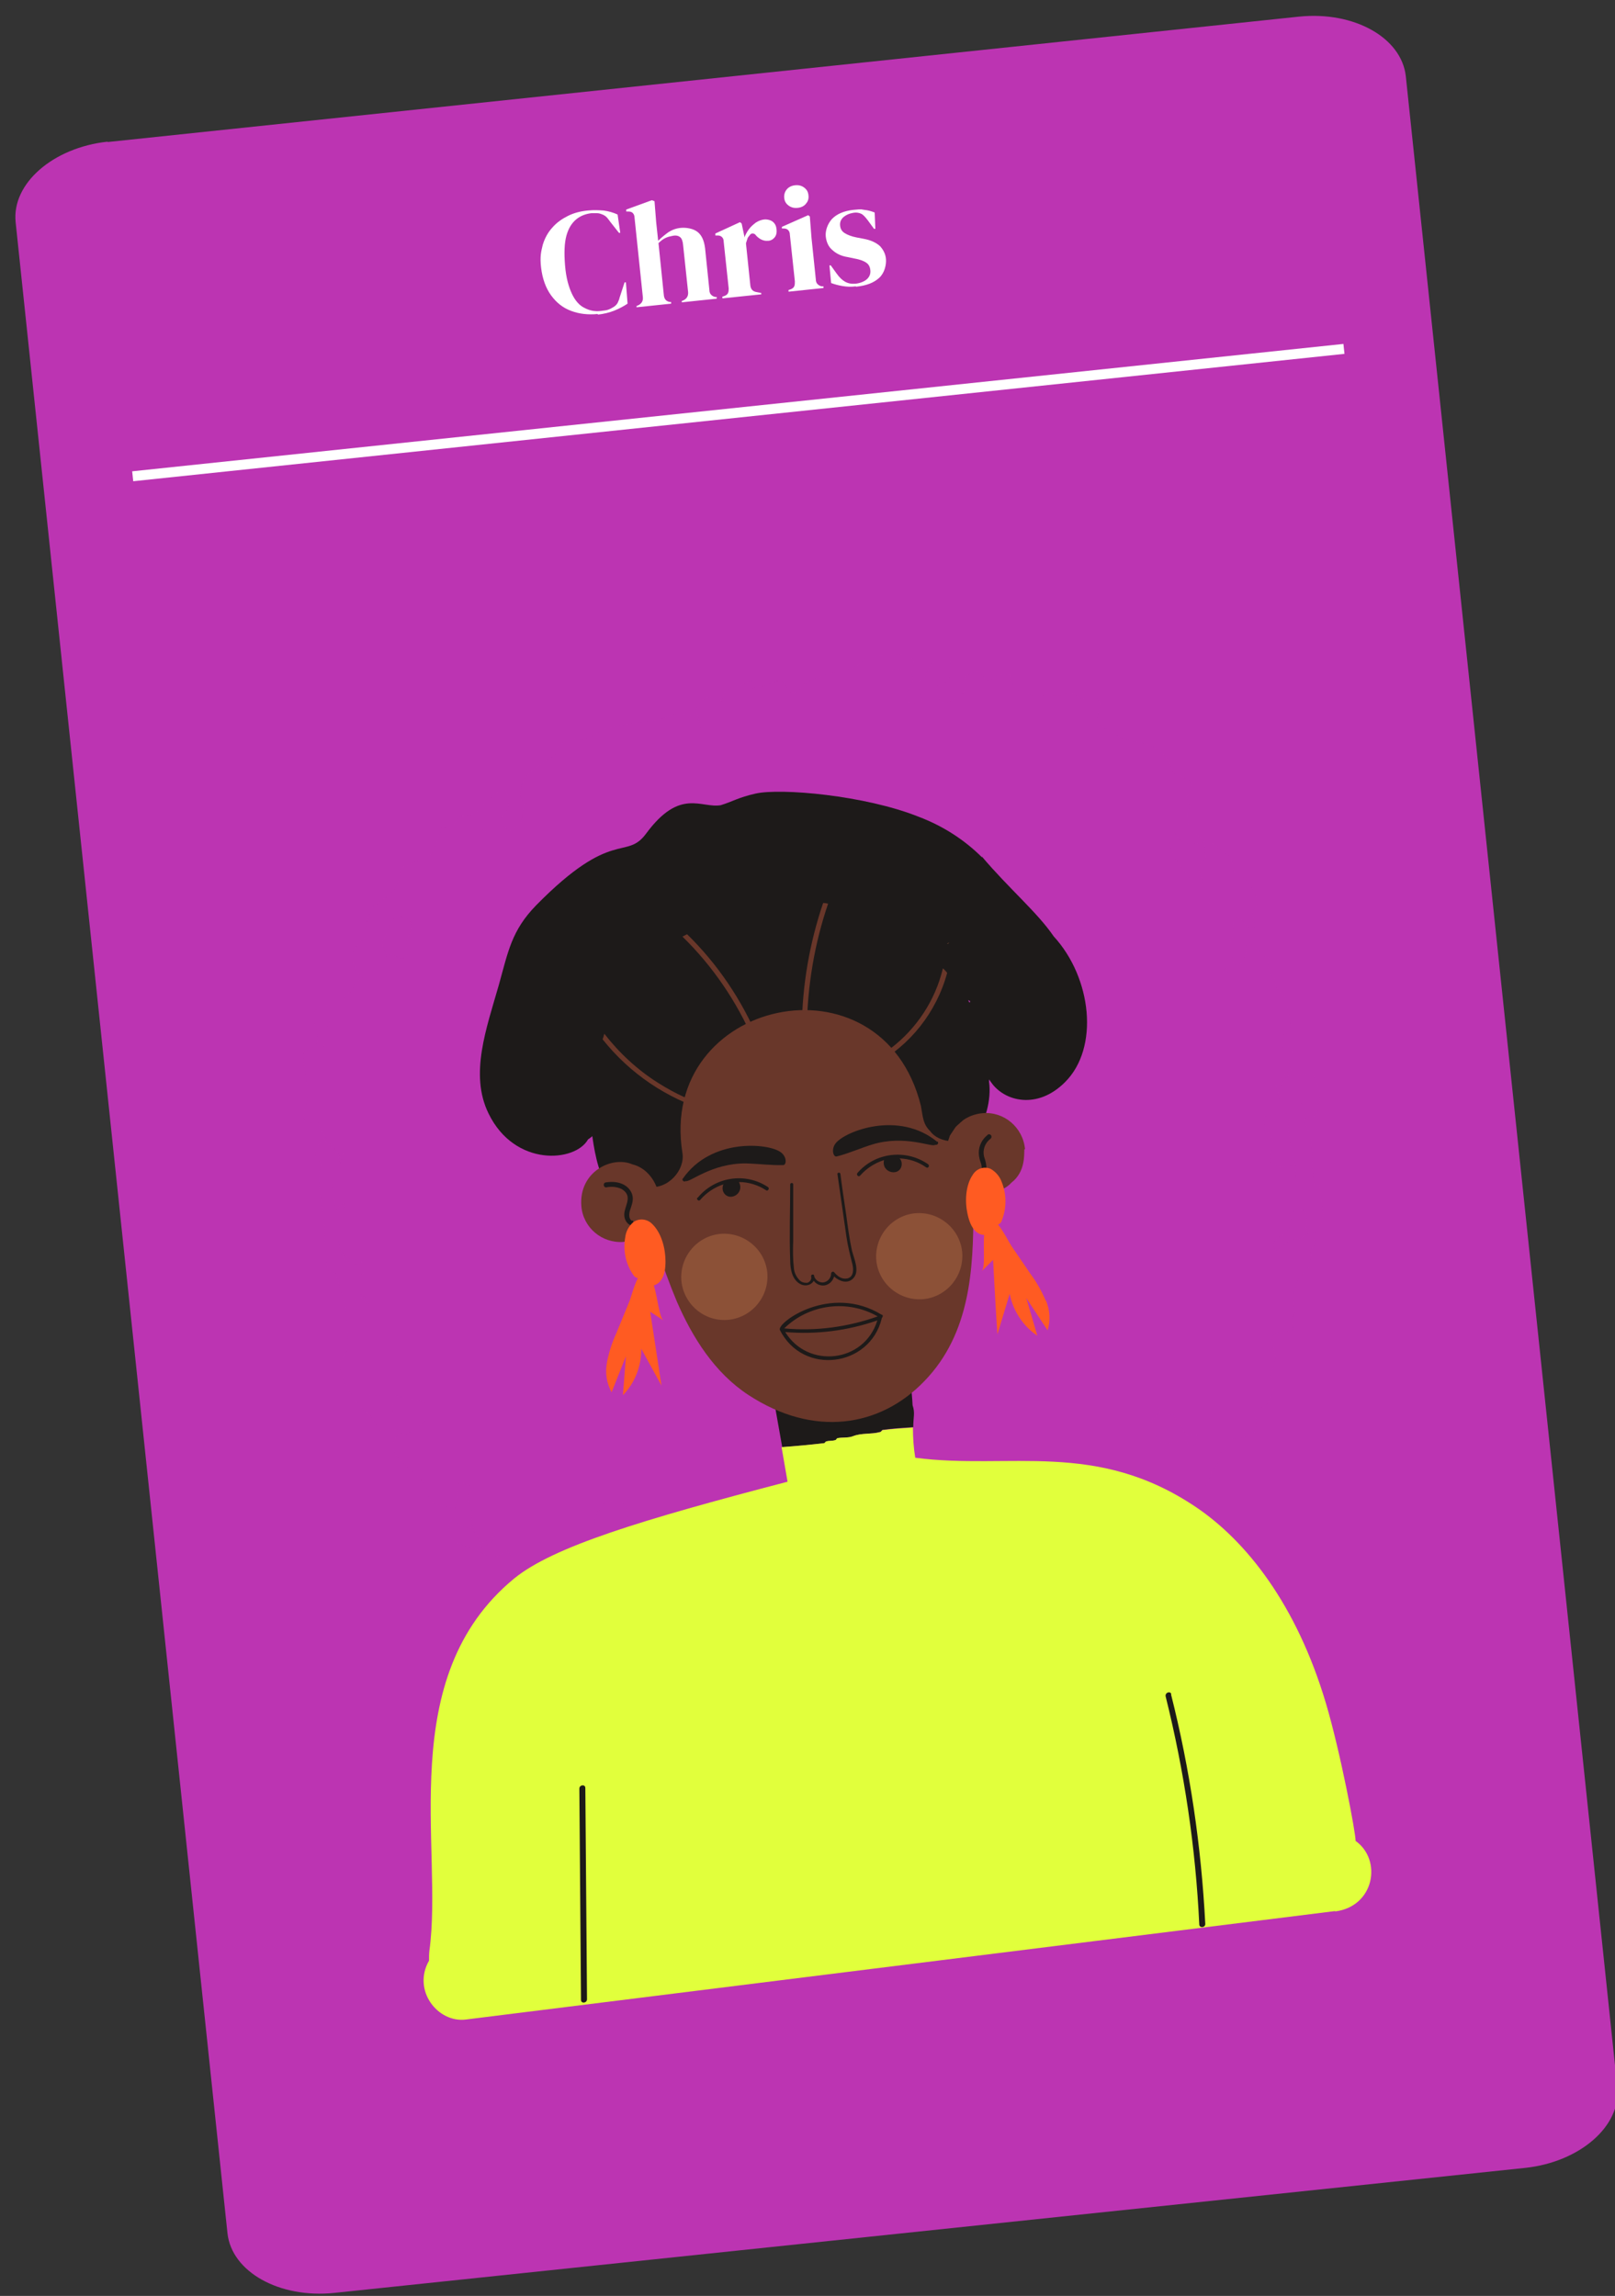 <svg xmlns="http://www.w3.org/2000/svg" viewBox="0 0 485.6 690.3"><rect x="0" y="0" width="485.6" height="690.3" fill="#333333" stroke="none"/><defs><style>      .st0 {        fill: #c0714d;      }      .st1 {        fill: #8c5137;      }      .st2 {        fill: #bc34b2;      }      .st3 {        fill: #69372a;      }      .st4 {        fill: #1d1a19;      }      .st5, .st6 {        isolation: isolate;      }      .st7 {        fill: #ff5b22;      }      .st8 {        fill: #fff;      }      .st9 {        fill: none;        stroke: #fff;        stroke-miterlimit: 4;        stroke-width: 3px;      }      .st6 {        mix-blend-mode: multiply;        opacity: .4;      }      .st10 {        fill: #e1ff3c;      }    </style></defs><g class="st5"><g id="Layer_1"><g id="Group_219"><path id="Path_1030" class="st2" d="M32.4,42.7L390.6,5c16.5-1.7,30.8,6.3,32.1,17.9l63.6,604.7c1.2,11.6-11.2,22.4-27.6,24.2l-358.2,37.6c-16.5,1.7-30.8-6.3-32.1-17.9L4.7,66.8c-1.2-11.6,11.2-22.4,27.6-24.2Z"></path><g id="Chris" class="st5"><g class="st5"><path class="st8" d="M179.8,94.4c-2.9.3-5.6,0-8-.9-2.5-.9-4.5-2.5-6.1-4.7-1.6-2.2-2.6-5-3-8.3s0-4.9.5-6.9c.6-2,1.6-3.8,2.9-5.2,1.3-1.5,2.9-2.6,4.7-3.5,1.8-.9,3.8-1.4,5.9-1.6s3.3-.1,4.8,0c1.5.2,2.9.6,4.2,1.2l.8,5.5h-.4s-2.6-3.3-2.6-3.3c-.4-.5-.7-1-1.1-1.4-.4-.4-.9-.7-1.5-.9-.5-.2-.9-.3-1.4-.3-.4,0-1,0-1.7,0-1.7.2-3.3.8-4.6,1.9-1.3,1.1-2.3,2.7-2.9,4.9-.6,2.2-.7,5.2-.4,8.9s1.1,6.5,2.1,8.6c1,2.1,2.3,3.5,3.8,4.2,1.5.8,3.1,1.1,4.8.9s1.7-.2,2.3-.4c.6-.2,1.1-.5,1.6-.8.5-.3.9-.7,1.2-1.2.2-.5.5-1,.6-1.6l1.5-4.6h.4s.5,6.4.5,6.4c-1.2.8-2.5,1.5-4,2.1-1.5.6-3.2,1-5,1.2Z"></path><path class="st8" d="M191.4,92.4v-.4s.5-.2.5-.2c1-.5,1.5-1.3,1.4-2.4l-2.5-23.9c0-.6-.2-1.1-.5-1.4-.2-.3-.7-.5-1.3-.5h-.7c0-.1,0-.6,0-.6l7.7-2.8.8.3.5,6.3.6,5.6c1-1,2-1.8,3.1-2.6,1.1-.7,2.4-1.2,3.9-1.3s3.5.2,4.8,1.2c1.3,1,2,2.6,2.3,4.9l1.3,12.6c0,.6.2,1.1.5,1.4s.7.6,1.3.7h.4c0,0,0,.5,0,.5l-10.5,1.1v-.4s.5-.2.5-.2c1-.5,1.5-1.3,1.4-2.5l-1.5-14.1c-.1-1.2-.4-2-.9-2.4s-1.2-.6-2.2-.4-1.4.3-2.1.6c-.7.3-1.5.9-2.2,1.6l1.6,15.6c.1,1.2.7,1.9,1.8,2.1h.4c0,0,0,.5,0,.5l-10.5,1.1Z"></path><path class="st8" d="M217.2,89.6v-.4s.6-.2.6-.2c.6-.2,1-.6,1.1-.9.2-.4.2-.9.2-1.4l-1.5-14c0-.7-.2-1.1-.5-1.4-.3-.3-.7-.5-1.3-.5h-.7c0-.1,0-.6,0-.6l7.4-3.4.5.4.8,3.8v.4c.4-.9.8-1.7,1.4-2.5.6-.8,1.3-1.4,2.1-2,.8-.5,1.6-.8,2.4-.9s2,.1,2.7.7c.7.6,1,1.3,1.1,2.3s-.1,1.8-.6,2.4c-.5.6-1.2,1-2,1-1.3.1-2.4-.4-3.5-1.5h0c-.3-.5-.7-.7-1.1-.7s-.7.2-1,.7c-.3.3-.5.6-.6,1s-.3.8-.4,1.3l1.3,12.5c.1,1.2.7,1.9,1.8,2.1l1.5.3v.4s-11.6,1.2-11.6,1.2Z"></path><path class="st8" d="M237.1,87.6v-.4s.6-.2.6-.2c.6-.2,1-.6,1.1-.9.2-.4.2-.9.2-1.5l-1.5-14c0-.6-.2-1.1-.5-1.4-.3-.3-.7-.5-1.3-.5h-.6c0,0,0-.5,0-.5l7.9-3.5.5.4.5,6.4,1.3,12.5c0,.6.2,1.1.5,1.4.3.3.7.6,1.3.7h.5c0,0,0,.5,0,.5l-10.5,1.1ZM239.8,62.5c-1,.1-1.9-.1-2.7-.7-.8-.6-1.2-1.3-1.3-2.3s.2-1.9.8-2.6c.6-.7,1.5-1.1,2.5-1.2s1.9.1,2.7.7c.8.6,1.2,1.3,1.3,2.4s-.2,1.8-.8,2.5c-.6.7-1.4,1.1-2.5,1.2Z"></path><path class="st8" d="M257.3,86.1c-1.5.2-2.8.1-4-.1-1.2-.2-2.3-.5-3.4-.9l-.5-5.3h.4s1.8,2.5,1.8,2.5c.8,1.1,1.6,1.9,2.5,2.4.9.5,1.9.7,3.1.6s2.6-.6,3.4-1.3c.8-.7,1.2-1.6,1.1-2.7s-.5-1.8-1.2-2.3-1.9-1-3.7-1.3l-1.9-.4c-1.9-.3-3.4-1-4.6-2.1-1.2-1-1.8-2.4-2-4s.4-3.7,1.8-5.3c1.4-1.5,3.6-2.5,6.5-2.8s2.3-.1,3.3,0c1.1.1,2.1.4,3.1.8l.2,4.9h-.4s-1.9-2.6-1.9-2.6c-.7-.9-1.3-1.6-1.9-1.9-.6-.3-1.4-.5-2.5-.3s-1.9.5-2.8,1.2c-.8.7-1.2,1.5-1.1,2.6s.6,1.8,1.4,2.3,2,1,3.6,1.3l2.1.4c2.2.4,3.8,1.2,4.9,2.2,1,1.1,1.7,2.4,1.8,4s-.4,4-2,5.5c-1.6,1.5-3.9,2.4-7,2.7Z"></path></g></g><line id="Line_7" class="st9" x1="39.9" y1="143.2" x2="404.1" y2="104.9"></line><g id="Group_219-2" class="st6"><g id="Group_156"><path id="Path_985" class="st2" d="M394.4,323c-1.1-.1-1.3,0-5.9.6l-.3-.4c-3.7,1.1-2.8,6.1-3.2,2.5.4-1.8,1.3-3.3,3.1-3.8.4.6.5,1.5-1-4.5,1.2-.5,2.3-1.4.9-2.5-.9-.7-1.6-.3-2.4.3.3-1.3.4-2.6.2-3.9,3.6-1.3,2.2-4.1,1.2-8.1,1.3-4-4.8-5.1-3.6-9.1-2.3-1.9-1.8-.6-2-6.3-1.8-.1-2.8-1.5-3.8-2.7-1,.1-2.6-4.2-2.9.3-.4,4.4-2.7,5.2-2.7,5.2-2.5-2.1-1.5-5.2-2.1-7.8-.5,0-1,0-1.4,0,.5,0,1-.1,1.4,0,1.3-2,1.2-4.2.8-6.5l1.8-.5c1.6,1,1.9,3.8,4.7,2.9.4-2.1-1.9-4.6.9-6.4-.4-4.5-3.1-8.5-7.2-10.4-.3-1.5-.5-3.1-.8-4.6-3.1-.5-4.4-4.5-7.9-4.2,0,0,.5.5-4.9-4.7.6-.6-1.5-3.8.6-5.7-.5-.9-1-1.7-1.5-2.6,5.9-6.6-3.1-6-3.9-8.5-2.6-8.3-9.1-8.1-15.3-9.5h0c-2.1-2.7-8.5-3.1-7.2-6.8,2.9-8.2-3.4-4.4-5.9-5.5-1.3-2-3-1.5-4.8-.7-3.9,0-3.2.3-3.7-1.1-3.9,2.7-7.3.5-10.8-1-.3-1.4-.7-2.8-1-4.2-1.4,0-2.9.1-4.3.2-1.5,1.9-3.1,2.3-4.9-1.2-1.9.5-4.4.3-4.3,3.2.2,4.4-3,5.3-6.2,6.3.4,1.4.4,1.4,0,0-2.2-1-2.5-2.9-2.5-5h0c5.4-.6,3.6-5,4.4-8.1-7.8-.6-6.9,5.3-8.6,5.9-3.7,1.4,3.2,8.7-3.2,7.3-5.6-1.3,2.3-5.9-.3-9,3.4-7.3-4.6-5.9-13.1-4.9-1,.9-2,1.7-3,2.6-5.9,3.1-13.8,1.8-18.3,8.2-3.3,1.2-2.8-5.7-6.7-3.1,0,0,0,0,0,0-.3.9-.6,1.8-.9,2.7.3-.9.6-1.8.9-2.7-1.5.5-2.7.8-3.6,1.1-2.9-3.9-5.8.7-8.8,0-2.8,1.6-1.9.6-3.6,4.6,0,.1,0,.4-.1-1.3-3.3-.4-6.2-.1-7.4,3.7,1.7,6.3,2,8.2.1,1.3-2.3,1.8-4.7-.9-7,.3-5.9,2.8-12.5,1.9-18.5,3.9-4.1-.1-6.6,4.9-11.1,3.4-2.2.2-4.2,1.2-5.7,2.8-.2,2.5.2,4.9-.1,2.1-3.9,2.7-9,4.2-10.3,9.7-1.2,5.4,2.6,4.6,2.6,4.7-.5,0-1,0-1.5-.1-1.7,5,.9,5.1-4.6,8.4-1.2-1.3-4.4-2.3-1.3-5.4,1.8-1.9.8-4.4.3-6.7-3.9-.5-5,4.5-8.6,4.4,0,.8-.1,1.6-.2,2.4,0,0,.2,0-5.9,1.3-.1,1.9-1.6,2.5-2.9,3.2-.6-.2-1.1-.3-1.7-.5-.8,2.4-1.6,4.8-2.4,7.3-.4.2-.6.6-.6,1-3.2,1.4-6.4,2.9-9.5,4.3.1,6.7-3.8,8.3-8,11.3-1.8,2.9-2.7,6.1-2.9,9.5-.8.9-1.6,1.8-2.4,2.7-3.2,3.9.1,6.6,1.8,9.6-1.5.7-2.8,1.6-2.9,3.6-1.3.5-2.2,1.7-2.4,3-.5.5-1,1.1-1.4,1.7-4.5-.3-7.6-1.2-7.7,3.2-.7,3.5,4.4,8.8-3.1,10.2-.8,6.2,2.9,12.5-.1,18.7l.3,3.1c1.1-.1,2.3-.2,3.4-.3.3-.7,0-1.2,1.9,3.2,6.2,7.9,4.4,5.4,5.2,7.4.4-.4.8-.9,1-1.5.6,2.1-.8,2-.9,3.2,0-1.6-.3-1.7-5.2-7.9-.5,2.6-4.5,4.9-.4,7.7-2.1,8.2,1.8,16.1.9,24.2.3,1.3.6,2.7.9,4-.2,2.2-.9,4.6,2.5,5.1.9,2.9,3.1,10.4,3.1,10.4-.3,5.5,2.8,11.5-2.1,16.5,1.1,6.5,4.7,12.4,9.9,16.4,0-.2-.5-.8,2.3,4.1,12-1.2,2.1,1,4.1-9.5l-6.5.2c0,0-.4-.8-.9-1.7.6,0,.4-.2.8.5,8-.3,4.5-.6,16.2,1.7,0,8.8.5,3.6-1.9,7.8-2,.1-3.2,2.7-5.5,1.8-7.3,5.9,5,10.7,7.9,16.2.3,3-.2,1.8,2.4,5.1,2.1.4,4.2.8,6.4,1.1.8-6.7.9-7.8.8-7.9,4,1.4,2.8.7,4.4,2.4-1.3.7-1,0-1.3,3.6,1.2,2.1,1,4.3.8,6.6.9,2,1.9,3.9,2.8,5.9,2.4-.9,3.8-1.9,3.9-3.5.6,2.4-.7,3.6-3.7,4.7,0,0-.2-.3-2.8-5.9-2.6.4-4.3-.5-5.1-3.1-2.5,1-2,3.2-2,5.3,2.1,3.4,6.1,3.1,9.1,4.8,2.8,2.5,5.6,2,8.5,0l2.9,3.9c5.4,3.1,8.4-1.2,12-3.8,4.7-.5,4.2-.5,4.1-.4,4.4.3,6.2,7.5,11.9,4.6,3.8.7,4.5-3.6,7.3-4.7,2.3,5.9,7.9,8.3,13.3,7.7-.5,4.5-6.3,2-7.7,6.3,5,.6,8.7,5.4,14.4,3.8-.1.5-.3.9-.4,1.4,2.3,1.9,1.9,1.1,2,3.3l11-1.2c2.6-4.4,8.6-1.2,11.6-4.8.9.1,1.8.1,2.7,0,.6,2.4,4,.4,4.5,2.8l15.7-1.6c0-.9,0-1.8,0-2.7-4.5-.4-2.7.2-4.1-2.1.6,0,.5,0,.7.5,3.2.3,3.6.5,4.3-.4,0-.3-.1-.6-.1-.9,1.1-.2-.3.5.2,2.1,8.6.5,16.1-2.7,23.5-6.7,2.3.7,4.7,1.5,6.1-1.5,0,0,2.8-1.5,2.8-1.5,2.2,1.2,4.2.2,6.3-.3,4.9.6,9.9,1.4,12.4-4.6,1.2-2.4,2.8-4,5.7-3.1,1-.4,2.1-.8,3.1-1.2.4-1.7,1.7-3.2.6-5-4.4,1.6-5.1.2-5-1.7.4,1.1,1.6,1.6,4.9.4,2.2-6.8,1.7-5.8,2-4.5,2-1.1,4-1.4,5.2.9,1.5,2.8-1.3,2.5-2.6,3.4-1.7,1.2-.7,2.7-.3,4.1,4.3.4,8.3-.8,12.3-2.5-.7-.9-1.5-1.9-2.2-2.9-2.5-1.1-3.4-2.6-3.2-4.3,2.1-1,4.1-2.3,5.8-4,1-.2,1.9-.3,2.9-.5,4.4,1.5,2.8-1.4,3.1-1.8,5.4.6,2.8,5.2,4,7.9,4.4,1.1,6.1-6.1,10.3-3.9,5.8,3,6.7-.8,8-4.6,1.5-1.4,2.5-3.1,2.2-5.2,1.6-1,1.8-2.7,2-4.4,5.8,0,11.4-.5,8.1-8.9,5,0,5.5-3.7,6.3-7.3-.4-1-.7-2.1-1.1-3.1,1-2.4,2.1-5.1,1-7.6-2.8-6.5,3.7-4.7,5.8-5.8,0-1.7-1.1-3.5.6-5-.6-4.6-.8-9.2,3.1-12.7,1.9-1.8,1.6-4.2,1.6-6.5,2.1-1.4,1-3.2.7-4.9h0c5.3-3.5,1.9-8.7,2.4-13.1-1.2-1.6,1.1-1.6-1.9-1.3-1.5-5.9.5-12.3-2.8-18.2-1.2-2.2,1.5-2.7,3.4-2.7.4-5.7,2.4-5.8-1.1-12.3M97.4,314.5c.2-.7.4-1.5.6-2.2-.2,1.3-.4,2.2-.6,2.2M98.5,309.3c.2-1.1.5-2.2.9-3.2-.4,1.1-.7,2.1-.9,3.2M103.6,361.8c0,1.7.4,1.1-2.1,2.5-.6-1.3-1-2.7-1.1-4.1.2,1,.6,2,1,2.9l2.2-1.3M99.8,355.6c.4,1.8.8,1,.5,2.4-.4-.7-.5-1.6-.5-2.4M101,365.5c-.2.5-.2,1-.2,1.5,0-.5,0-1,.2-1.5M105.8,392.3c.6-.4.9-1.1.9-1.8,0,.7-.4,1.4-.9,1.8M106.2,386.8c0,1,.4,2,.2,1.3,0-.4-.1-.9-.2-1.3M101.7,373c.3,0,0,6.2,6.7,5.8.2.4.4.8.5,1.2-4.6.5-6.9-2-7.2-7M110.9,392.9c-.6-2.1-3.4-2.5-2.8-4.4.7,1.3,2.9,1.8,2.8,4.4M110,385l-.9-1.9c-.6,0-1.1.2-1.7.5.5-.3,1.1-.5,1.7-.5.5-.3.1-.7,1.2,1.6,0,.1-.2.2-.3.3M122.8,286.6c-1.7,3.9-4.9-1.1-6.5.9-1.6-4.5-1.6-4.4-1.6-4.4,2.8-2,1.8-9.5,7.7-7,1.6,2.1,1.3-.1,1.2,3.7.7-.4-2.8,2.9-.8,6.8M152.3,464.9c0-.8.3-1.5.9-2-.6.5-.9,1.2-.9,2M157.8,464.2c.4.5,1.1.8,1.7.7-.7,0-1.3-.2-1.7-.7M162,464c.6-.4,1.3-.7,2.1-.9-.7.2-1.4.5-2.1.9M144.2,249q-.4-2.4,0,0c1.2.4,2.2,1.1,2.8,2.2-.7-1-1.7-1.8-2.8-2.2M177.5,463.7c1.1-.2,1.4-.6,2.1-1.7-.8,1.1-1,1.4-2.1,1.7M188.7,455.5c-.9,4,.1,2.7-4.7,5.5,0,.4,0,.7,0,1.1,0-.4,0-.7,0-1.1-.3,0-3.3,0-3.6,0-2.4-3.8-2.3-3.3.5-8.6,1.4-.5,6.9-4.1,7.8,3l3.8-2h0l-3.8,2M191.5,459.2c4.4.8,4,.7,4,.7-1.3-.2-2.7-.5-4-.7M203.8,469.5c1,.8,1.6,2,1.8,3.3-.2-1.3-.9-2.4-1.8-3.3M252.3,458.4c-1,0-2-.5-2.8-1.2.8.7,1.7,1.1,2.8,1.2M228.9,206.3c-4.6,1.4-1.8.5,0,0M243.5,439.4c3.7-.2,2.7.2,2.9-1.6.1,0,.3,0,.4.1-.8,1.9-.2,4.6,1.6,5.1,0-.1,0-.4.4,1.9,2.9,0,3.3,1.6,3.4,3.6-.3-1.4-1-2.5-3.3-2.4-1.7,1.2-1.1,2.8-.7,4.4,1.3,0,2.6.1,3.9.2-.3,4.2.9,6.8-.1,4.2-4.4.6-2.7.6-7.9-.3-1.2-2.1-.3-.3-.1-1.8-1.9-4.4-.9-8.9-.5-13.4M196.8,220.1c.2,1.5,0,.3-.1,0h.1M269.1,473.8c-1.8.2.6-.3,1.1-.5-.3.3-.7.5-1.1.5M297.2,468c-.4-.3-.3,0,1.6-.9-.4.4-1,.7-1.6.9M267.4,202.2c1-.7,2.2-1.1,3.4-1-1.2,0-2.5.3-3.4,1M357.3,440.8c1.9-.9,1.6-.9,1.8-1.1,0,.1.1.2-1.8,1.1M357.2,434.6c-.2-.5-.3-1-.3-1.5-7.9,1.1-9.7,2.2-9.8-5.1-.4-.1-.7-.3-1-.6.6-1.1.3-.9.9-.7,1.9-3.1,1.6-2.6,1.6-3.1.3-.4,0,0,.2,1.7,6.5.1,2.4-.5,6.3,3.2.5,1.1,1.1,2.2,1.8,3.2l3-.5c.5,4.4-2.3,3.3-2.7,3.3M362.3,438.8h0c.4-.8,1.1-1.4,2-1.7-.9.3-1.6.9-2,1.7M363.7,271.7c-.7-.4-.2.2,0-1.8.1.6.2,1.2,0,1.8M361.8,266.3c-.3-.3,0-.2-2.8,0h-.2c-1.8-4.5-6.7-7.6-6.9-13.1.8-3.2.5-2.8,1.3-2.9,2.6,4.6,4.9,3.4,8.8,3,0,0,0-.5.6,4.8-4,2.4-.8,5.4-.7,8.2M367.6,263.4c-1,.5-1.5,1.6-1.5,2.7,0-1.1.6-2.1,1.5-2.7M369.1,292.3c-1.6.2-1.3.5-1.1-1.1.7,0,.9-.4,1.1,1.1,1.4,1.1,2.1,1.2,2.5.7-.4.5-1.1.4-2.5-.7M390.2,355.7c-.7-1-.8-2.5-.7-4.2,0,1.7,0,3.2.7,4.2M383.6,326.1c1.2,3.9.7,3.4,1.8,3.2.2,1.5.4,1.2-.7,1.4-.3-1.1-.7-2.2-1-3.3-1.6,0-1,.5-1.3-1,.4,0,.8-.1,1.2-.2M380.5,338.9c-.3-1.1-.6-2.2-.8-3.3l8.3-1c-1.3,5.4,0,10.6,1.6,15.8l-4.7.6c-3.1-1.8-2.9-1.7-2.9-1.7-.5-3,2.6-6.5-1.2-9.1-.2.5-.5.9-.9,1.2-.5-2.2-.2-.4.8-2.4M381.1,350c-.8,1.1-.9,2.7-1.4,4,.5-1.3.6-2.9,1.4-4M390.8,372.6c-3.2-.5-4.8,1.6-6.5,3.8-2.3-1.6-1.7-3.1.7-4.6,4.5-2.7,3-6.6,2.6-6.9,8.7-4.5,3.3,6,6,5.8-.3,0-.6.3-2.8,1.9M389.7,331.5c1.9-.7.8.9,3.5.9-2.6,0-1.8-1.5-3.5-.9"></path><path id="Path_986" class="st2" d="M154.9,429.1s0,0,0,0h0Z"></path><path id="Path_987" class="st2" d="M202,452.8h0s0-.1,0,0"></path><path id="Path_988" class="st2" d="M273.3,451.6s0,0,0,0h0"></path></g></g><g id="Group_220"><g id="Group_143"><path id="Path_951" class="st4" d="M247.9,433.9c.2,0,.4-.5.6-.5.9-.3,1.8-.1,2.7-.4.3,0,.4-.5.7-.6,1.6-.3,3.2,0,4.7-.6,2.5-1,5.4-.5,8.1-1.3.3,0,.5-.5.7-.6,3.1-.4,6.1-.6,9.2-.8,0-3.1.6-4.2-.2-6.6-1-19.2-5.9-10-13-9.2-.8-.5-1.7-.9-2.7-1.1-1.5-.6-3-.8-4.6-.6-1.6.2-.7.4-2-.6-1.1-1-2.5-1.8-4-2.1-7.2-3.1-16.8,4.3-15.4,12.1.8,4.7,1.7,9.4,2.5,14.1,4.3-.3,8.6-.7,12.8-1.2"></path><path id="Path_952" class="st3" d="M289.7,326c-4.7-20.4-21.1-41.8-40-40.2-28.4-7.2-67.1,19.7-56.7,71.4,2.4,11.7,5.9,23.1,10.5,34.1,4.7,10.8,11.3,21.4,21.5,28.1,19.7,12.9,39.6,9.7,52.9-4.1,14.1-14.5,14.7-34.3,14.8-51,0-14,.2-24.7-3-38.3"></path><path id="Path_953" class="st4" d="M301.2,265.8s0,0,0,0c0,0,0-.1-.1-.2h0s.1.1.1.1"></path><path id="Path_954" class="st4" d="M301,265.4s0,0-.1-.1h0c0,.1,0,.1,0,.1"></path><path id="Path_955" class="st4" d="M301.1,265.6s0,0,0,0h0s-.1,0-.1,0h0"></path><path id="Path_956" class="st4" d="M295.3,257.8c-5.4-5.4-11.9-9.5-19-12.2-16.2-6.5-41.6-8.7-49.1-7-5.3,1.2-6.9,2.4-10.5,3.5-5.9,1-12.2-5.3-22.4,8.5-6.1,8.3-10-1.9-33.1,21.6-7.4,7.6-8.4,13.9-11.2,23.9-3.7,13-8.9,26.9-3.1,38.7,7.9,16.2,26.1,14.6,29.9,7.8.4-.3.9-.6,1.3-1,.3,2.2,1.6,11.5,4.3,14,2.4,3.1,7.9,4.5,12.4,1.3,6.2.8,11.2-5.2,10.4-10.2-7.5-46.4,60-61.3,71.7-14.2.6,3.3.6,5.5,2.8,7.6,2.6,3.7,9.9,4.2,13.2.6,3.5-2.7,5.2-10.4,4.5-15.3,0-1.2-.2-1,.6,0,4,5.8,13.9,8.3,22.2,0,10.4-10.3,8.1-31.4-3.4-43.9-4.9-7.2-13.5-14.4-21.6-24M291.1,300.7l.6.3c-.2.7-.1.6-.6-.3"></path><path id="Path_957" class="st3" d="M226.6,312.9c-5-11.7-12.3-22.4-21.4-31.3.5-.2.9-.5,1.4-.7,9.2,9,16.4,19.7,21.4,31.5.4.9-1,1.4-1.4.5"></path><path id="Path_958" class="st3" d="M214,333.5c0,.4-.5.7-.9.6-12.6-3.8-23.7-11.3-31.9-21.6.2-.6.4-1.2.5-1.7,4.5,5.8,10,10.9,16.2,14.8,11.6,7.3,16.3,6.2,16,7.9"></path><path id="Path_959" class="st3" d="M249,271.7c-4.1,12-6.2,24.6-6.4,37.3,0,1-1.5,1.1-1.5.1.1-12.8,2.3-25.5,6.4-37.6.5,0,1,.1,1.5.2"></path><path id="Path_960" class="st3" d="M283.6,291.2c.4.4.8.8,1.2,1.3-3.2,11.8-11.1,21.8-21.8,27.6-.3.2-.8.1-1.1-.2-.8-1.2,1-1,5.8-4.6,7.9-6,13.5-14.5,15.8-24.1"></path><path id="Path_961" class="st0" d="M285.4,283.5c-.2.1-.4.2-.6.3.1-.2.4-.3.6-.3"></path><path id="Path_962" class="st3" d="M190.2,350.1c-6.2-2.7-16.2,2.2-15.4,12.5.5,6.5,6.2,11.3,12.7,10.8,2.6-.6,5.2-.9,8-4.1,1.4-2.1,3.1-4.3,2.8-8.6-.5-5.7-4.2-9.7-8.1-10.6"></path><path id="Path_963" class="st3" d="M308.2,345.5c-.6-6.5-6.3-11.4-12.8-10.8-2.1.2-4.1.9-5.8,2.1,0,0-2.3,2-2.3,2.1-.9,1.4-1.5,2.2-1.7,2.6,0,0-1,2.9-1,2.9,0,0-.2,3.2-.2,3.3,0,0,.7,3.1.7,3.1s1.4,2.7,1.4,2.7c0,0,2,2.3,2,2.3,0,0,2.6,1.7,2.6,1.7s2.9,1,2.9,1c0,0,3.2.2,3.2.2,0,0,3-.7,3.1-.7,1.5-.5,2.8-1.3,3.8-2.4,4.3-3.3,3.8-8.6,3.9-10"></path><path id="Path_964" class="st10" d="M401.4,574.6c-29,3.6-213.9,26.7-261.3,32.6-8.5,1.1-16.2-8.8-11.1-17.7,0-1,0-1.9.1-2.9,4.3-30.9-10.7-82.2,25.5-112,11.8-9.6,38.2-17.6,82.2-29.1-.6-3.5-1.2-6.9-1.8-10.4,4.3-.3,8.6-.7,12.8-1.2.2,0,.4-.5.6-.5.9-.3,1.8-.1,2.7-.4.3,0,.4-.5.7-.6,1.6-.3,3.2,0,4.7-.6,2.5-1,5.4-.5,8.1-1.2.3,0,.5-.5.7-.6,3.1-.4,6.1-.6,9.2-.8,0,3,.2,6.1.7,9.1,28.3,3.7,54.3-5.5,84.5,14.9,14.9,10.1,30.1,29,39,59,4.4,14.8,9,39.3,8.9,41.3,8.1,5.8,5.6,19.7-6.1,21.2"></path><path id="Path_965" class="st4" d="M279,350c-6.7-4.6-15.9-3.5-21.2,2.7-.4.5.3,1.3.8.8,1.9-2.2,4.4-3.8,7.2-4.7-.8,3.6,3.9,4.9,5.1,2.3.4-.9.3-2.1-.4-2.8,2.9.1,5.6,1,8,2.7.6.4,1.1-.5.6-.9"></path><path id="Path_966" class="st4" d="M265.1,395.3c-15.5-9.5-31.7,2.5-30.6,4.6,7,13.8,27,11.1,30.6-3.4,0,0,0-.2.1-.3.2-.2.3-.5.2-.7,0,0-.1-.2-.2-.2M236.1,400.5c9.4.8,18.8-.4,27.7-3.5-3.9,12.8-20.9,14.6-27.7,3.5M235.8,399.4c7.5-7.3,19-8.8,28.1-3.6-9,3.2-18.6,4.5-28.1,3.6"></path><path id="Path_967" class="st4" d="M281.8,343.3c-11.6-9.5-27.6-3.2-30.5.4-1.5,1.9-.7,4.3.3,4,3.6-.9,7.1-2.5,10.7-3.6,9.9-3,18,1,18.9.1.6.2,1.2-.5.7-1"></path><path id="Path_968" class="st4" d="M209.8,360.1c5.2-6.3,14.3-7.7,21.1-3.2.6.4,0,1.3-.5,1-2.4-1.6-5.3-2.5-8.2-2.5,1.7,3.3-2.4,5.8-4.3,3.6-.7-.8-.8-1.9-.4-2.9-2.7.9-5.1,2.5-7,4.7-.4.5-1.2-.2-.8-.7"></path><path id="Path_969" class="st4" d="M205.3,354.4c8.5-12.3,25.7-10.7,29.4-8,2,1.4,1.8,3.9.8,3.9-3.8.1-7.5-.4-11.2-.5-10.3-.1-17.1,5.9-18.1,5.3-.5.4-1.3-.2-.9-.8"></path><path id="Path_970" class="st4" d="M297,341.2c-1.7,1.3-2.7,3.3-2.7,5.4,0,1.1.3,2.2.7,3.3.8,2.8-1.3,2.2-.9,3.3.5,1.2,2.3,0,2.5-1.9,0-1.2-.3-2.4-.7-3.5-.5-2,.2-4.1,1.9-5.4.8-.6,0-1.8-.9-1.2"></path><path id="Path_971" class="st4" d="M190.1,367.1c-1.1-.5-1-2.1-.7-3.1.5-1.6,1.2-3.1.7-4.8-.7-2.3-3.3-4.4-7.9-3.7-1,.1-.8,1.6.1,1.5,1.5-.3,3.2-.2,4.6.5,3.6,2.1.8,5.1.8,7.7,0,1.3.6,2.5,1.7,3.1.9.4,1.5-1,.7-1.4"></path><path id="Path_972" class="st4" d="M256.2,376.2c-.8-3.7-1.3-7.5-1.8-11.2-.6-4-1.2-8-1.7-12,0-.6-1-.5-.9,0,.9,6.3,1.8,12.5,2.7,18.8.4,2.8,1.1,5.5,1.8,8.3.4,1.6.4,3.9-1.6,4.3-1.6.3-2.9-.7-3.9-1.9-.2-.2-.5-.2-.7,0-.1,0-.2.3-.2.4,0,1.4-1.1,2.6-2.5,2.7-1.2,0-2.3-.8-2.6-1.9,0,0,0-.2,0-.2-.2-.5-1-.3-.9.2,0,0,0,0,0,.1h0c.2.9-.4,1.7-1.2,1.9,0,0-.2,0-.3,0-.7,0-1.4-.2-1.9-.7-1-1-1.7-2.3-1.8-3.8-.3-2.6-.3-5.3-.2-8v-17.1c0-.6-.9-.5-.9,0,0,7.6-.3,15.3,0,22.9,0,2.6.6,6,3.3,7.2,1.4.6,3,.2,3.8-1.1.7,1,1.9,1.5,3.1,1.4,1.5-.2,2.6-1.3,3-2.7,1.5,1.4,3.9,2.3,5.6.7,2.3-2.1.4-6-.2-8.4"></path><path id="Path_973" class="st1" d="M230.7,382.5c.7,7.1-4.4,13.5-11.5,14.3s-13.5-4.4-14.3-11.5c-.7-7.1,4.4-13.5,11.5-14.3,7.1-.7,13.5,4.4,14.3,11.5h0"></path><path id="Path_974" class="st1" d="M289.3,376.3c.7,7.1-4.4,13.5-11.5,14.3-7.1.7-13.5-4.4-14.3-11.5-.7-7.1,4.4-13.5,11.5-14.3,7.1-.7,13.5,4.4,14.3,11.5h0"></path><path id="Path_975" class="st7" d="M314.4,391c-1.2-2.8-2.7-5.5-4.5-7.9l-5.8-8.5c-.7-1.1-2.5-4.6-4-6.4.5-.2,1-.7,1.1-1.2,1.5-3.7,1.5-7.9,0-11.6-.6-1.7-1.8-3.1-3.4-4-2-.8-4.2,0-5.3,1.8-2.2,3.2-2.4,8-1.6,11.7.4,1.9,1.1,4.2,2.7,5.5.6.5,1.4.9,2.3.9-.3,4.1.4,9.7-.7,10.9l3.4-3.4c.4,7.5.8,15,1.3,22.4l3.7-12.2c1,5.1,4,9.7,8.3,12.6-1.1-3.8-2.2-7.5-3.3-11.3l6.4,9.7c.9-3,.7-6.1-.5-9"></path><path id="Path_976" class="st7" d="M182.5,409.6c.6-3,1.5-5.9,2.8-8.7l3.9-9.5c.5-1.2,1.5-5.1,2.6-7.1-.6-.1-1.1-.5-1.4-1-2.3-3.3-3.1-7.4-2.4-11.3.2-1.8,1.1-3.4,2.5-4.6,1.8-1.2,4.1-.9,5.6.6,2.8,2.7,4,7.4,4,11.2,0,2-.2,4.3-1.5,5.9-.5.7-1.2,1.1-2,1.4,1.2,3.9,1.6,9.6,2.9,10.5l-4-2.6c1.1,7.4,2.3,14.8,3.4,22.2l-6.1-11.1c.1,5.2-1.9,10.3-5.5,14,.3-3.9.6-7.8.9-11.7l-4.3,10.8c-1.5-2.7-2-5.8-1.4-8.9"></path><path id="Path_977" class="st4" d="M174.2,537.8c.2,21.2.3,42.3.5,63.5,0,1.2,1.8,1,1.8-.2-.2-21.2-.3-42.3-.5-63.5,0-1.2-1.8-1-1.8.2"></path><path id="Path_978" class="st4" d="M352.2,509.4c-.3-1.1-2-.5-1.7.7,5.6,22.5,9,45.4,10.1,68.5,0,1.2,1.9,1,1.8-.2-1.2-23.3-4.6-46.4-10.3-69"></path></g></g></g></g></g></svg>